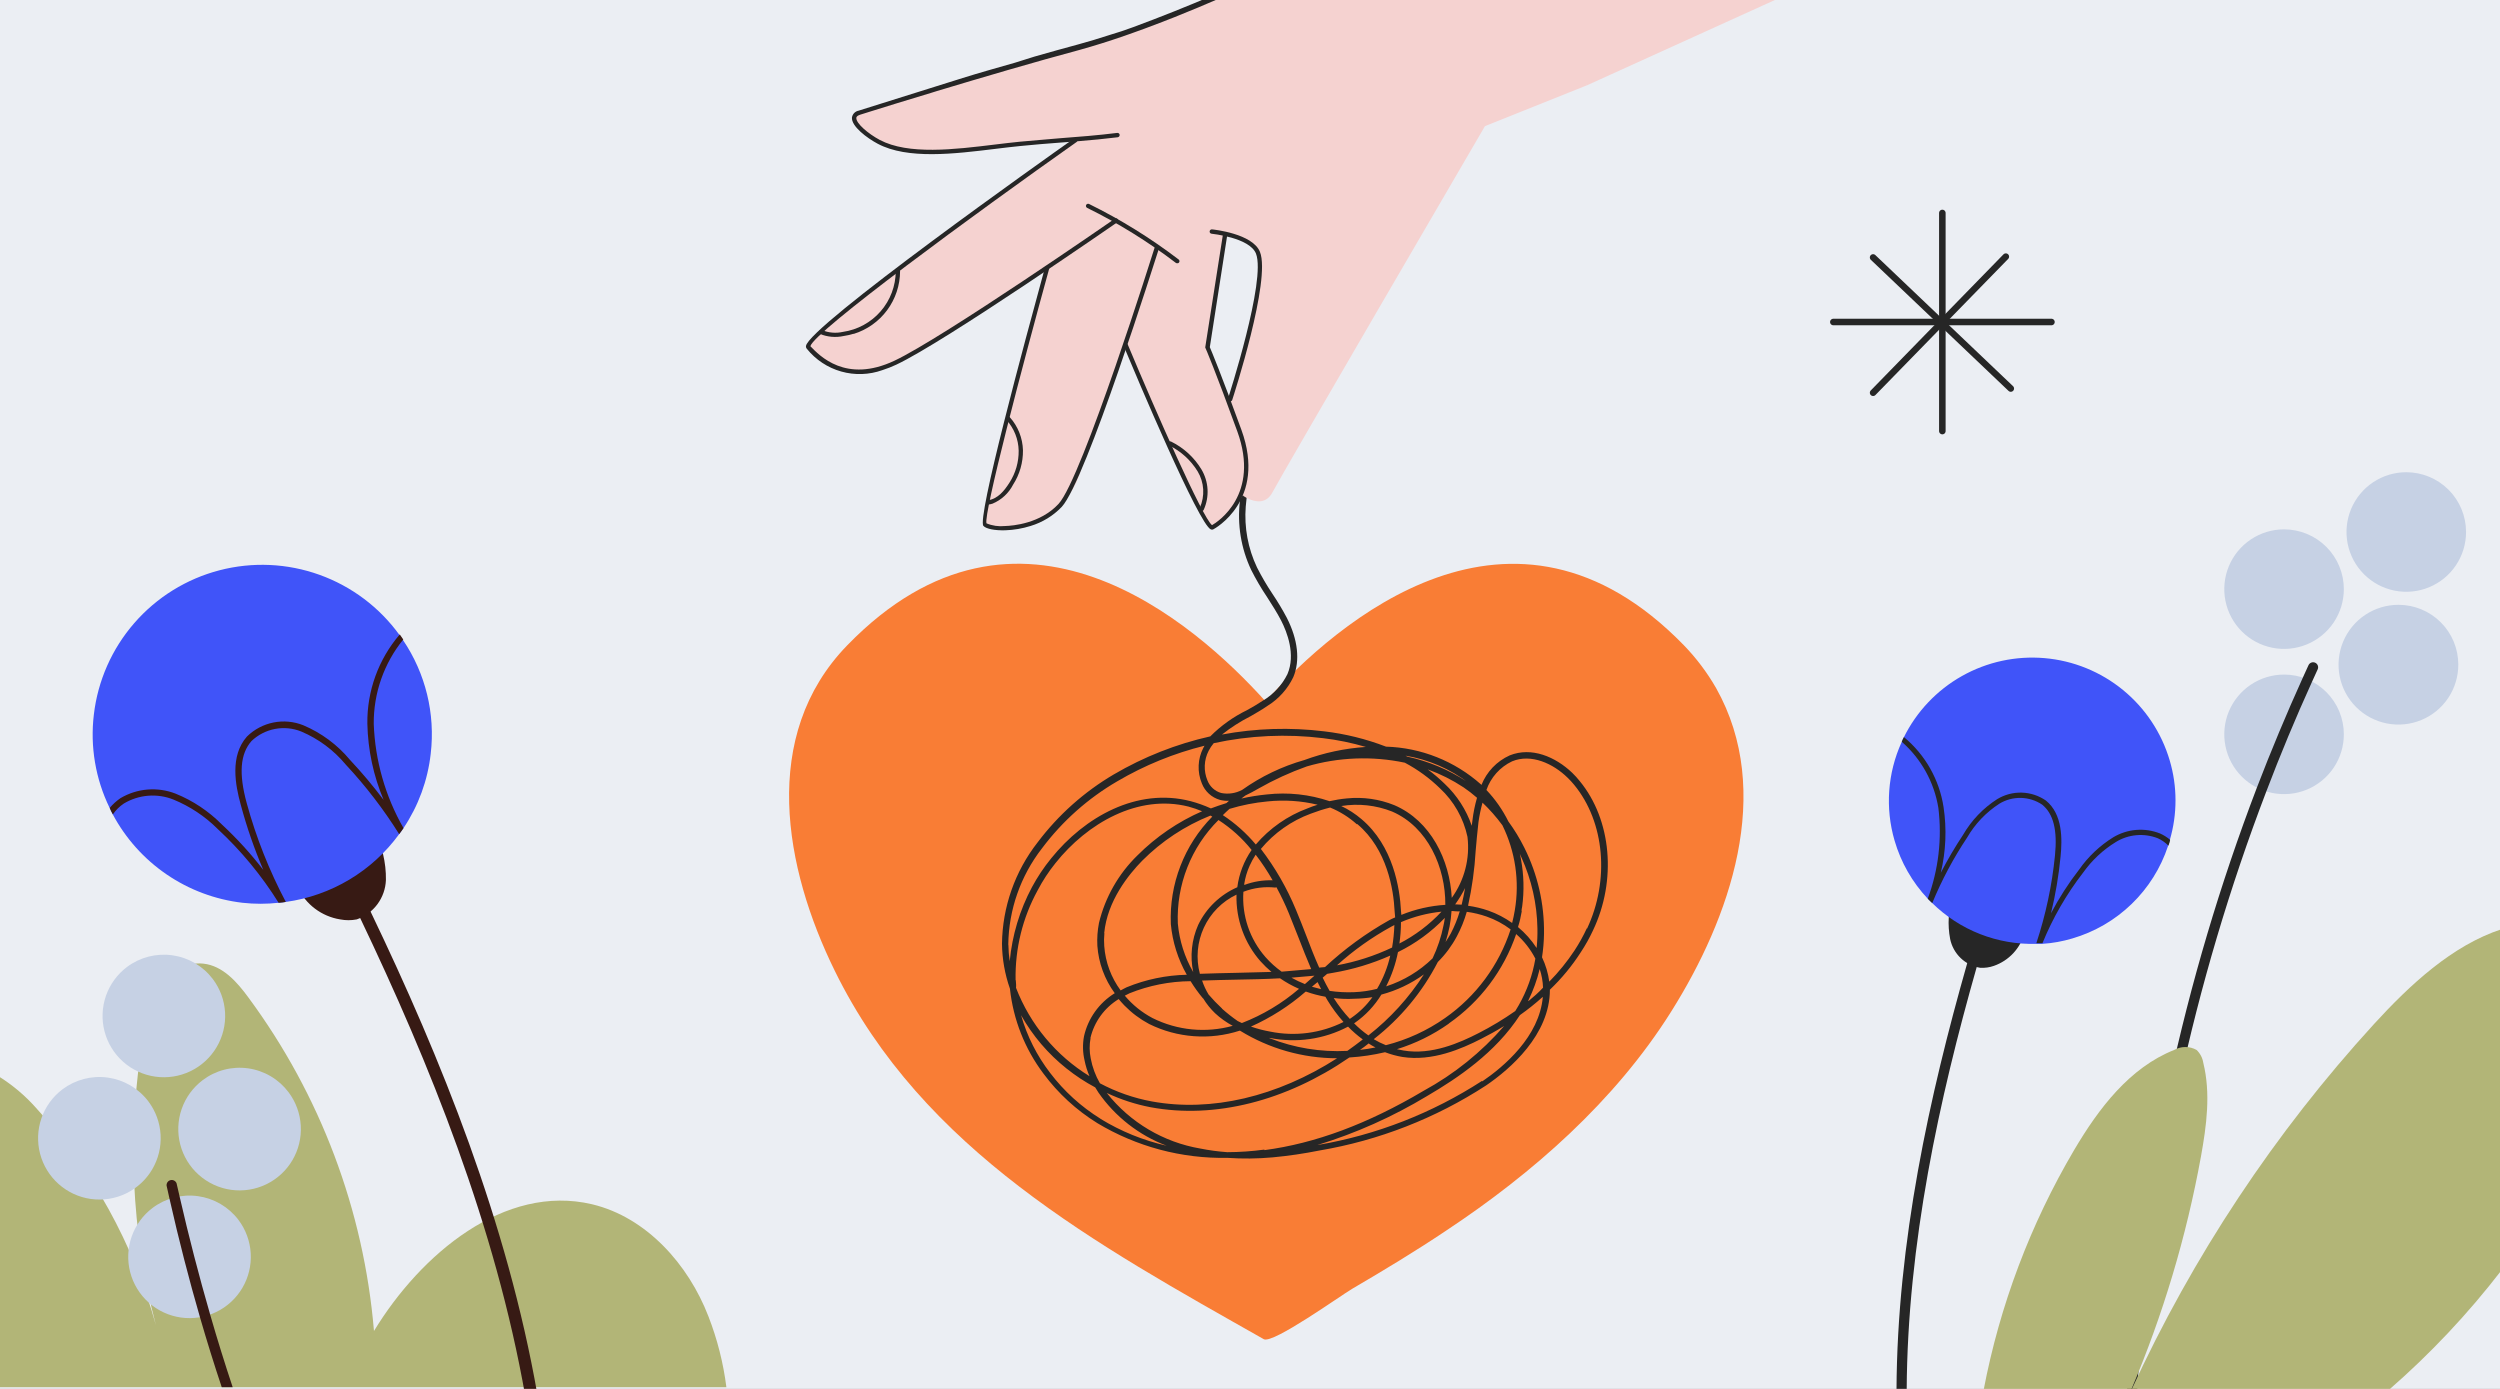 <svg width="270" height="150" viewBox="0 0 270 150" fill="none" xmlns="http://www.w3.org/2000/svg">
    <rect x="0" y="0" width="270" height="150" fill="#808080" stroke="none"/>
    <g clip-path="url(#clip0_116_1837)">
        <rect width="270" height="150" fill="#EBEEF3"/>
        <path d="M181.85 69.68C163.335 50.642 144.359 67.209 136.683 75.754C128.997 67.209 110.031 50.621 91.516 69.68C82.018 79.451 84.709 93.766 90.155 104.846C99.653 124.23 118.43 134.409 136.505 144.641C137.552 145.112 144.747 139.949 146.045 139.185C149.48 137.174 152.884 135.121 156.193 132.901C165.534 126.712 174.404 118.931 180.478 109.265C186.835 99.17 191.652 85.525 185.337 74.309C184.371 72.628 183.2 71.073 181.85 69.68Z" fill="#F97D35"/>
        <path d="M170.617 84.365C170.364 84.047 170.091 83.745 169.798 83.462C167.991 81.738 165.409 80.627 163.046 81.582C161.655 82.21 160.563 83.353 159.999 84.771L159.935 84.708C157.103 82.191 153.476 80.75 149.689 80.637C147.542 79.81 145.3 79.255 143.015 78.985C139.338 78.536 135.614 78.652 131.973 79.33C132.932 78.57 133.965 77.909 135.057 77.356C135.669 77.001 136.301 76.644 136.907 76.221C138.109 75.475 139.071 74.4 139.679 73.124C140.431 71.343 140.176 69.075 138.977 66.723C138.506 65.835 137.988 64.973 137.427 64.138C136.813 63.221 136.255 62.267 135.756 61.281C134.783 59.232 134.364 56.963 134.541 54.701C134.563 54.387 134.604 54.072 134.641 53.717C134.657 53.624 134.636 53.529 134.581 53.451C134.527 53.374 134.445 53.321 134.352 53.304L134.275 53.311C134.192 53.318 134.114 53.352 134.054 53.409C133.993 53.465 133.954 53.54 133.941 53.622C133.921 53.72 133.907 53.819 133.898 53.918C133.899 53.973 133.903 54.028 133.913 54.083C133.608 56.637 134.029 59.225 135.127 61.55C135.64 62.569 136.217 63.554 136.854 64.5C137.373 65.313 137.914 66.153 138.359 67.011C139.005 68.27 139.945 70.684 139.047 72.799C138.456 74.001 137.527 75.003 136.373 75.682C135.839 76.04 135.264 76.373 134.678 76.697C133.207 77.411 131.866 78.368 130.713 79.527C127.047 80.351 123.531 81.738 120.29 83.638C117.093 85.517 114.299 88.009 112.067 90.971C109.617 94.103 108.263 97.953 108.214 101.929C108.235 103.581 108.525 105.218 109.073 106.777C109.429 110.108 110.681 113.28 112.697 115.955C114.28 118.088 116.253 119.901 118.512 121.298C122.75 123.843 127.619 125.143 132.561 125.049C134.183 125.161 135.811 125.143 137.43 124.997C139.132 124.839 140.825 124.591 142.502 124.254C148.914 123.168 155.036 120.779 160.489 117.234C163.084 115.469 167.392 111.761 167.388 106.888C168.659 105.675 169.781 104.315 170.73 102.836C171.227 102.084 171.667 101.297 172.046 100.48C174.618 95.081 174.05 88.541 170.617 84.365ZM160.096 86.673C160.889 87.425 161.612 88.246 162.259 89.127C163.658 91.967 164.128 95.176 163.601 98.299C163.524 98.763 163.428 99.22 163.311 99.679C162.523 99.119 161.661 98.672 160.75 98.351C160.036 98.102 159.299 97.924 158.55 97.821C158.98 95.873 159.254 93.894 159.371 91.902C159.461 90.919 159.55 89.81 159.675 88.786C159.776 88.072 159.923 87.366 160.115 86.671L160.096 86.673ZM164.332 98.411C164.318 98.246 164.37 98.066 164.395 97.908C164.623 96.21 164.578 94.487 164.264 92.802C164.247 92.609 164.18 92.4 164.134 92.2L164.315 92.603C165.408 95.007 165.995 97.61 166.041 100.25C166.057 100.962 166.028 101.675 165.954 102.383C165.401 101.532 164.724 100.77 163.944 100.121C164.121 99.569 164.256 98.992 164.351 98.409L164.332 98.411ZM117.763 112.114C117.967 111.244 118.343 110.424 118.867 109.701C119.392 108.977 120.055 108.366 120.818 107.901C121.014 108.137 121.229 108.372 121.433 108.588C122.215 109.389 123.115 110.063 124.102 110.589C127.153 112.1 130.673 112.357 133.911 111.306C137.065 113.253 140.698 114.288 144.405 114.293C137.942 118.441 130.828 120.131 124.4 118.955C122.441 118.593 120.549 117.932 118.791 116.995C118.31 116.161 117.974 115.251 117.797 114.304C117.65 113.581 117.645 112.837 117.782 112.112L117.763 112.114ZM119.254 100.776C119.593 97.276 121.91 94.434 123.351 92.963C125.452 90.852 127.961 89.192 130.725 88.083L130.929 88.192C129.427 89.717 128.254 91.534 127.484 93.531C126.713 95.527 126.361 97.661 126.45 99.8C126.628 101.726 127.216 103.593 128.173 105.274C125.941 105.321 123.737 105.78 121.672 106.628L121.392 106.769L121.029 106.966C119.997 105.567 119.383 103.903 119.258 102.169C119.224 101.708 119.229 101.244 119.274 100.784L119.254 100.776ZM157.656 98.415C157.412 99.239 157.09 100.037 156.693 100.799C156.516 101.117 156.32 101.436 156.121 101.736C156.293 101.188 156.437 100.633 156.552 100.071C156.66 99.514 156.732 98.951 156.766 98.385C157.08 98.407 157.386 98.448 157.676 98.423L157.656 98.415ZM157.152 97.669C157.152 97.669 157.152 97.669 157.197 97.617C157.583 97.075 157.928 96.504 158.228 95.909C158.125 96.523 158.001 97.118 157.857 97.706L157.152 97.669ZM136.137 103.822C136.504 104.231 136.898 104.613 137.318 104.967C136.035 105.01 134.741 105.035 133.477 105.067C132.212 105.099 130.879 105.117 129.587 105.171C129.145 103.508 129.298 101.743 130.02 100.181C130.743 98.619 131.989 97.36 133.542 96.62C133.464 99.275 134.399 101.86 136.159 103.849L136.137 103.822ZM137.753 95.836C137.789 95.843 137.826 95.839 137.859 95.826C138.359 96.758 138.811 97.693 139.195 98.635C139.579 99.576 139.928 100.452 140.28 101.367C140.707 102.46 141.134 103.564 141.609 104.663C140.545 104.755 139.491 104.847 138.417 104.94C137.777 104.484 137.192 103.956 136.672 103.366C135.83 102.405 135.185 101.288 134.776 100.077C134.366 98.867 134.2 97.587 134.286 96.312C135.395 95.882 136.593 95.728 137.775 95.863L137.753 95.836ZM134.372 95.505C134.474 94.815 134.671 94.142 134.958 93.505C135.142 93.088 135.362 92.688 135.614 92.308C136.287 93.186 136.898 94.11 137.443 95.073C136.405 95.038 135.37 95.207 134.397 95.572L134.372 95.505ZM140.931 106.281C140.431 106.084 139.945 105.853 139.477 105.589C140.309 105.516 141.131 105.445 141.963 105.373L140.931 106.281ZM142.296 106.065C142.416 106.318 142.555 106.579 142.685 106.831C142.356 106.752 142.027 106.664 141.687 106.566L142.296 106.065ZM129.945 107.83C130.301 108.414 130.731 108.95 131.223 109.424C131.799 109.96 132.442 110.418 133.135 110.789C130.245 111.59 127.16 111.292 124.476 109.952C123.329 109.348 122.311 108.526 121.478 107.532L121.992 107.273C124.088 106.429 126.324 105.987 128.584 105.969C128.986 106.621 129.434 107.244 129.925 107.831L129.945 107.83ZM131.989 108.929C131.47 108.448 130.98 107.938 130.521 107.4C130.235 106.927 130.001 106.424 129.826 105.9C131.059 105.852 132.305 105.831 133.531 105.803C135.088 105.775 136.674 105.744 138.245 105.657C138.891 106.1 139.576 106.481 140.293 106.795C138.461 108.367 136.375 109.617 134.123 110.488L133.675 110.274C133.079 109.862 132.51 109.414 131.97 108.931L131.989 108.929ZM141.061 107.098C141.739 107.339 142.436 107.523 143.145 107.648C143.215 107.779 143.284 107.899 143.364 108.029C143.87 108.861 144.45 109.646 145.098 110.374C142.647 111.595 139.858 111.961 137.176 111.412C136.471 111.287 135.778 111.106 135.102 110.871C137.244 109.914 139.233 108.644 141.003 107.103L141.061 107.098ZM150.148 103.21C149.862 104.471 149.382 105.68 148.724 106.793C147.912 107.001 147.079 107.122 146.241 107.155C145.357 107.193 144.472 107.146 143.597 107.014C143.333 106.55 143.088 106.084 142.85 105.588L143.33 105.176L143.973 105.062C146.094 104.704 148.162 104.082 150.129 103.211L150.148 103.21ZM144.391 104.255C146.182 102.636 148.157 101.231 150.275 100.07L150.592 99.906C150.565 100.72 150.482 101.532 150.345 102.335C148.444 103.237 146.432 103.883 144.362 104.258L144.391 104.255ZM144.074 107.792C144.807 107.885 145.546 107.909 146.283 107.863C146.931 107.853 147.578 107.797 148.218 107.695C147.603 108.556 146.843 109.305 145.973 109.908L145.78 110.041C145.134 109.347 144.553 108.595 144.045 107.794L144.074 107.792ZM146.342 110.451C147.49 109.647 148.459 108.614 149.188 107.416C150.84 106.976 152.398 106.236 153.784 105.233C152.169 107.752 150.142 109.981 147.787 111.826C147.233 111.438 146.715 111 146.241 110.518L146.342 110.451ZM149.705 106.523C150.299 105.355 150.729 104.111 150.982 102.825C152.873 101.901 154.586 100.65 156.041 99.131C156.009 99.407 155.961 99.681 155.898 99.952C155.654 101.181 155.256 102.375 154.716 103.505C153.305 104.879 151.597 105.911 149.724 106.521L149.705 106.523ZM151.13 101.945C151.244 101.165 151.303 100.379 151.305 99.591C152.697 98.992 154.173 98.611 155.681 98.46C154.366 99.87 152.815 101.04 151.098 101.919L151.13 101.945ZM156.124 97.72C154.482 97.82 152.868 98.187 151.345 98.807C151.333 98.672 151.322 98.546 151.309 98.401C151.183 95.936 150.474 91.359 147.035 88.46C146.374 87.896 145.641 87.422 144.856 87.051C146.706 86.751 148.603 86.956 150.346 87.646C154.204 89.309 156.124 93.685 156.095 97.722L156.124 97.72ZM146.595 89.005C149.823 91.727 150.504 96.083 150.618 98.403C150.637 98.625 150.656 98.848 150.676 99.08C150.452 99.169 150.233 99.273 150.021 99.39C147.522 100.795 145.199 102.492 143.101 104.445L142.472 104.5C141.953 103.346 141.511 102.186 141.07 101.035C140.706 100.092 140.355 99.197 139.974 98.284C139.001 95.927 137.724 93.709 136.174 91.684C137.607 89.96 139.47 88.645 141.574 87.872C142.253 87.611 142.946 87.391 143.652 87.214C144.707 87.643 145.679 88.251 146.527 89.011L146.595 89.005ZM141.232 87.297C139.06 88.099 137.13 89.445 135.626 91.206C134.601 89.98 133.401 88.912 132.066 88.035C132.299 87.8 132.542 87.575 132.787 87.358C134.123 86.953 135.498 86.683 136.889 86.554C138.703 86.364 140.536 86.485 142.31 86.912C141.929 87.023 141.58 87.15 141.232 87.297ZM135.18 91.79C134.347 92.991 133.816 94.374 133.629 95.823C131.777 96.629 130.276 98.074 129.402 99.894C128.694 101.495 128.507 103.277 128.869 104.989C127.942 103.378 127.374 101.586 127.205 99.734C127.123 97.67 127.471 95.611 128.227 93.688C128.982 91.765 130.129 90.02 131.595 88.563C132.954 89.439 134.161 90.529 135.17 91.791L135.18 91.79ZM137.108 112.091C139.991 112.677 142.987 112.248 145.59 110.877C146.079 111.383 146.611 111.845 147.181 112.259C146.624 112.687 146.076 113.105 145.515 113.495C142.644 113.645 139.775 113.176 137.101 112.121L137.108 112.091ZM147.793 112.683C148.037 112.846 148.291 112.994 148.553 113.124C148 113.241 147.442 113.328 146.88 113.386C147.174 113.185 147.495 112.953 147.786 112.713L147.793 112.683ZM148.386 112.213C151.263 109.974 153.618 107.136 155.286 103.894C156.104 103.082 156.795 102.151 157.336 101.133C157.788 100.288 158.149 99.398 158.412 98.476C159.144 98.575 159.864 98.747 160.562 98.991C161.49 99.317 162.362 99.784 163.148 100.375C161.892 104.252 159.405 107.613 156.065 109.947C154.13 111.306 151.964 112.3 149.672 112.881C149.225 112.702 148.793 112.489 148.379 112.243L148.386 112.213ZM156.476 110.535C159.865 108.172 162.412 104.789 163.747 100.879C164.599 101.626 165.302 102.527 165.82 103.535C165.521 105.304 164.913 107.006 164.025 108.564L163.65 109.191C162.383 110.08 161.055 110.879 159.677 111.583C157.661 112.616 154.611 113.972 151.584 113.456L150.869 113.313C152.869 112.695 154.759 111.764 156.468 110.556L156.476 110.535ZM159.523 86.138C159.286 86.956 159.117 87.792 159.019 88.638L158.949 89.18C158.356 87.454 157.351 85.899 156.022 84.649C155.448 84.088 154.836 83.568 154.191 83.092C155.55 83.583 156.846 84.233 158.053 85.028C158.563 85.374 159.051 85.752 159.515 86.158L159.523 86.138ZM158.625 84.549L158.45 84.438C156.481 83.139 154.289 82.216 151.985 81.715L151.801 81.614C154.28 82.027 156.621 83.042 158.617 84.569L158.625 84.549ZM151.72 82.371C153.108 83.106 154.383 84.036 155.508 85.132C157.018 86.533 158.058 88.366 158.488 90.38C158.77 92.712 158.163 95.065 156.79 96.97C156.582 92.894 154.526 88.638 150.578 86.954C148.956 86.299 147.198 86.05 145.457 86.229C144.829 86.286 144.206 86.386 143.592 86.527C141.413 85.791 139.099 85.543 136.813 85.8C135.889 85.891 134.97 86.038 134.064 86.244L134.503 85.913C134.982 85.696 135.436 85.432 135.892 85.178C137.565 84.225 139.318 83.421 141.132 82.774C144.574 81.77 148.211 81.632 151.72 82.371ZM131.069 80.266C134.959 79.422 138.963 79.239 142.914 79.725C144.469 79.911 146.006 80.227 147.508 80.671C145.238 80.821 143.001 81.297 140.867 82.085C138.46 82.769 136.188 83.86 134.149 85.31C133.456 85.68 132.657 85.797 131.887 85.643C131.552 85.549 131.243 85.377 130.986 85.142C130.729 84.908 130.53 84.616 130.405 84.29C130.191 83.778 130.092 83.226 130.115 82.672C130.137 82.117 130.281 81.575 130.536 81.082C130.687 80.791 130.869 80.517 131.079 80.265L131.069 80.266ZM108.894 102.016C108.943 98.248 110.221 94.599 112.533 91.622C114.734 88.685 117.503 86.22 120.676 84.375C123.613 82.65 126.783 81.357 130.089 80.536C130.038 80.618 129.996 80.7 129.954 80.782C129.652 81.37 129.481 82.016 129.455 82.677C129.428 83.337 129.545 83.996 129.799 84.606C129.964 85.033 130.226 85.416 130.564 85.725C130.902 86.034 131.307 86.26 131.747 86.386C132.068 86.47 132.4 86.503 132.731 86.486L132.45 86.735C131.88 86.911 131.322 87.106 130.775 87.309C130.067 86.986 129.334 86.723 128.582 86.525C122.808 85.028 117.14 88.22 113.524 92.706C112.738 93.673 112.045 94.712 111.454 95.809C110.129 98.292 109.312 101.014 109.05 103.816C108.962 103.229 108.914 102.638 108.906 102.045L108.894 102.016ZM109.684 105.846C109.618 102.468 110.437 99.13 112.06 96.166C112.603 95.128 113.245 94.145 113.979 93.232C117.414 88.908 122.919 85.74 128.35 87.11C128.853 87.246 129.346 87.415 129.827 87.615C127.221 88.754 124.852 90.372 122.843 92.384C120.8 94.374 119.361 96.902 118.69 99.674C118.53 100.488 118.471 101.318 118.515 102.146C118.646 103.995 119.297 105.77 120.393 107.265C119.558 107.78 118.835 108.456 118.265 109.253C117.694 110.051 117.289 110.954 117.073 111.911C116.91 112.781 116.932 113.675 117.135 114.537C117.251 115.117 117.428 115.683 117.662 116.226C114.044 113.998 111.257 110.645 109.728 106.681C109.759 106.483 109.731 106.154 109.705 105.864L109.684 105.846ZM118.85 120.821C116.754 119.521 114.914 117.847 113.421 115.883C111.987 114.022 110.92 111.905 110.277 109.645C111.526 111.861 113.192 113.814 115.183 115.398C116.152 116.172 117.19 116.855 118.284 117.439C118.387 117.615 118.5 117.8 118.624 117.985C120.442 120.604 123.012 122.61 125.995 123.738C123.475 123.167 121.065 122.188 118.862 120.839L118.85 120.821ZM136.548 124.157C135.222 124.338 133.885 124.431 132.547 124.436C131.573 124.366 130.605 124.235 129.647 124.045C125.65 123.363 122.048 121.224 119.535 118.042C121.04 118.75 122.627 119.267 124.259 119.581C131.194 120.87 138.89 118.915 145.733 114.207C147.03 114.129 148.318 113.938 149.582 113.639C150.186 113.869 150.812 114.04 151.449 114.15C154.68 114.658 157.864 113.271 159.973 112.191C160.757 111.791 161.585 111.339 162.445 110.807C159.993 113.638 157.053 116.006 153.764 117.798C147.692 121.396 142.064 123.483 136.563 124.214L136.548 124.157ZM160.065 116.735C154.688 120.219 148.658 122.573 142.342 123.654L142.294 123.658C146.44 122.387 150.413 120.611 154.126 118.371C157.446 116.426 161.517 113.694 164.147 109.635C165.012 109.026 165.84 108.365 166.626 107.656C166.259 111.957 162.427 115.194 160.08 116.792L160.065 116.735ZM165.053 108.065C165.588 106.977 166.002 105.833 166.287 104.654C166.503 105.305 166.624 105.984 166.648 106.67C166.14 107.221 165.614 107.676 165.068 108.123L165.053 108.065ZM171.382 100.245C170.996 101.083 170.548 101.89 170.042 102.661C169.246 103.865 168.335 104.989 167.322 106.017C167.199 105.104 166.934 104.216 166.538 103.385C166.669 102.537 166.742 101.68 166.754 100.822C166.794 97.611 166.067 94.436 164.634 91.562C164.14 90.566 163.562 89.615 162.905 88.719C162.289 87.474 161.49 86.328 160.534 85.319C160.767 84.645 161.132 84.023 161.608 83.492C162.084 82.96 162.662 82.529 163.306 82.223C165.376 81.37 167.742 82.461 169.309 84.002C169.556 84.241 169.789 84.494 170.008 84.76C173.321 88.79 173.857 95.069 171.397 100.302L171.382 100.245Z" fill="#262626"/>
        <path d="M157.245 -1.714C153.472 -3.735 149.472 -5.3 145.329 -6.378L145.086 -6.449L144.805 -6.514L124.411 2.617L122.4 3.181L121.17 3.527L119.885 3.89L119.849 3.902C117.619 4.535 114.765 5.357 111.747 6.231L111.314 6.366L110.358 6.667L109.633 6.894L103.943 8.486C103.76 8.543 103.578 8.601 103.395 8.658L102.323 8.995L101.135 9.367L100.258 9.643L99.155 9.989C96.536 10.811 94.398 11.482 93.247 11.91C93.016 11.983 92.827 12.042 92.688 12.133L92.554 12.175L92.445 12.209L92.359 12.236C92.317 12.249 92.286 12.259 92.293 12.303C92.18 13.008 93.849 16.171 99.546 16.223C104.446 16.271 113.458 15.263 115.918 14.979L116.256 14.946L116.537 14.905L116.331 15.057C116.245 15.084 116.155 15.179 116.048 15.266C113.795 16.89 104.595 23.545 97.18 29.171L96.726 29.515C93.486 31.984 90.64 34.215 88.948 35.69L88.554 36.034C88.096 36.402 87.69 36.831 87.348 37.31C87.328 37.339 87.311 37.372 87.298 37.406C87.298 37.406 87.313 37.454 87.319 37.473C87.743 38.29 90.716 41.472 96.634 39.093C97.761 38.638 98.841 38.075 99.86 37.411C107.272 32.628 112.19 29.325 112.953 28.811L113.062 28.777L112.924 29.315C112.408 31.297 110.525 38.493 108.91 45.009C108.869 45.156 108.83 45.309 108.799 45.465C107.964 48.819 107.224 51.982 106.776 54.05L106.681 54.515C106.592 54.978 106.518 55.382 106.46 55.708C106.369 56.292 106.342 56.635 106.404 56.663C107.08 56.862 107.785 56.944 108.488 56.905L108.87 56.886C110.638 56.855 112.35 56.26 113.757 55.188C115.163 54.115 116.19 52.622 116.689 50.925C118.821 44.735 120.989 39.043 121.502 37.671L121.628 37.35C121.628 37.35 121.657 37.441 121.741 37.602C122.208 38.727 124.216 43.356 126.206 47.818L126.396 48.233C127.555 50.793 128.719 53.265 129.59 54.932C129.626 55.048 129.697 55.146 129.756 55.248C130.37 56.394 130.802 57.048 130.981 57.019C131.944 56.89 134.223 53.491 134.223 53.491L134.283 53.533L134.294 53.569C134.457 53.674 134.625 53.769 134.798 53.853C135.529 54.199 136.746 54.493 137.436 53.152C138.481 51.151 160.374 13.625 160.374 13.625L171.444 9.191C167.332 4.793 162.553 1.129 157.245 -1.714ZM132.859 43.113L132.715 42.783L130.422 37.48L132.314 25.43L132.301 25.388L132.532 25.422C133.332 25.559 135.92 26.172 136.216 28.629C136.585 31.511 132.992 42.683 132.859 43.113Z" fill="#F5D2D0"/>
        <path d="M145.328 -6.377L140.004 -3.983C139.918 -3.957 133.842 -0.932 126.852 1.851C125.781 2.274 124.677 2.701 123.579 3.106L122.419 3.524L121.444 3.87C119.79 4.443 118.17 4.951 116.631 5.38C111.793 6.678 105.949 8.399 101.199 9.83L100.559 10.03C97.697 10.889 95.301 11.634 93.845 12.091L92.883 12.393C92.499 12.514 92.49 12.677 92.485 12.725C92.428 13.312 93.767 14.444 95.005 15.106C98.098 16.752 103.074 16.147 107.476 15.608C108.411 15.495 109.319 15.384 110.183 15.301C111.597 15.158 113.042 15.072 114.418 14.935C116.47 14.779 118.593 14.615 120.659 14.354C120.72 14.347 120.782 14.363 120.831 14.4C120.88 14.437 120.913 14.492 120.922 14.553C120.929 14.608 120.916 14.665 120.886 14.712C120.855 14.76 120.81 14.795 120.756 14.812L120.72 14.824C119.283 15 117.814 15.14 116.379 15.256L116.118 15.278L115.497 15.325L114.458 15.404C113.073 15.511 111.635 15.621 110.235 15.766C109.372 15.85 108.463 15.961 107.528 16.074C103.07 16.623 98.011 17.241 94.788 15.522C93.624 14.904 91.926 13.63 92.011 12.687C92.041 12.503 92.127 12.333 92.259 12.2C92.39 12.068 92.559 11.98 92.743 11.948C93.76 11.629 96.136 10.883 99.175 9.929L100.278 9.583L101.155 9.308L102.343 8.935L103.415 8.599C103.598 8.541 103.781 8.484 103.963 8.427C105.791 7.853 107.704 7.319 109.614 6.773L110.339 6.546L111.295 6.246L111.728 6.11C113.362 5.644 114.955 5.197 116.454 4.794C117.539 4.5 118.676 4.156 119.83 3.781L119.866 3.769L121.121 3.376L122.375 2.935C128.297 0.744 134.103 -1.748 139.771 -4.533L144.55 -6.702L144.768 -6.65L145.049 -6.584L145.328 -6.377Z" fill="#262626"/>
        <path d="M95.297 39.974C93.867 40.485 92.312 40.537 90.851 40.124C89.389 39.711 88.092 38.853 87.14 37.67C87.104 37.63 87.076 37.583 87.06 37.531C87.044 37.48 87.039 37.425 87.046 37.372C87.276 35.292 113.061 17.027 115.997 14.955C116.022 14.936 116.051 14.923 116.082 14.916C116.112 14.909 116.144 14.908 116.175 14.913C116.206 14.918 116.235 14.93 116.262 14.947C116.288 14.963 116.311 14.985 116.329 15.011C116.364 15.062 116.378 15.125 116.367 15.186C116.356 15.247 116.322 15.301 116.271 15.337C105.314 23.066 87.905 35.824 87.52 37.39C88.512 38.417 91.352 41.434 96.603 38.955C101.855 36.477 120.21 23.75 120.398 23.624C120.423 23.606 120.451 23.593 120.481 23.586C120.512 23.579 120.543 23.578 120.573 23.584C120.604 23.589 120.633 23.601 120.659 23.618C120.685 23.635 120.707 23.657 120.724 23.682C120.759 23.733 120.772 23.796 120.762 23.857C120.751 23.918 120.716 23.973 120.666 24.009C120.478 24.134 102.092 36.892 96.804 39.381C96.315 39.612 95.812 39.81 95.297 39.974Z" fill="#262626"/>
        <path d="M92.183 36.046C91.832 36.156 91.473 36.237 91.109 36.29C90.255 36.476 89.365 36.398 88.556 36.067C88.507 36.036 88.472 35.987 88.456 35.931C88.441 35.875 88.447 35.815 88.473 35.763C88.499 35.711 88.543 35.671 88.597 35.649C88.651 35.628 88.711 35.627 88.766 35.647C89.486 35.947 90.281 36.015 91.042 35.842C92.619 35.614 94.062 34.827 95.108 33.624C96.154 32.421 96.733 30.883 96.741 29.289C96.74 29.258 96.746 29.228 96.757 29.199C96.769 29.17 96.786 29.144 96.808 29.122C96.83 29.101 96.856 29.083 96.885 29.072C96.913 29.06 96.944 29.055 96.975 29.055C97.037 29.056 97.096 29.081 97.14 29.124C97.184 29.168 97.209 29.227 97.209 29.29C97.203 30.806 96.713 32.282 95.81 33.5C94.907 34.719 93.638 35.617 92.189 36.065L92.183 36.046Z" fill="#262626"/>
        <path d="M127.205 28.426C127.169 28.437 127.132 28.44 127.095 28.434C127.058 28.428 127.023 28.414 126.993 28.392C123.998 26.103 120.787 24.113 117.406 22.448C117.351 22.419 117.309 22.369 117.291 22.31C117.272 22.251 117.278 22.186 117.306 22.131C117.335 22.076 117.385 22.035 117.444 22.016C117.503 21.998 117.568 22.003 117.623 22.032C121.03 23.709 124.266 25.715 127.285 28.019C127.321 28.044 127.349 28.079 127.365 28.12C127.382 28.16 127.387 28.204 127.38 28.248C127.372 28.291 127.352 28.331 127.323 28.363C127.293 28.395 127.255 28.419 127.213 28.43L127.205 28.426Z" fill="#262626"/>
        <path d="M111.293 56.807C110.412 57.083 109.498 57.239 108.575 57.272C107.454 57.303 106.522 57.127 106.213 56.803C105.472 56.085 110.627 37.055 112.851 28.916C112.869 28.857 112.909 28.807 112.963 28.777C113.017 28.746 113.08 28.737 113.14 28.752C113.2 28.769 113.251 28.808 113.282 28.863C113.313 28.917 113.321 28.981 113.305 29.041C110.406 39.527 106.22 55.502 106.539 56.52C107.168 56.783 107.853 56.883 108.531 56.811C109.394 56.788 112.354 56.541 114.32 54.425C116.884 51.66 124.637 26.943 124.714 26.698C124.733 26.638 124.775 26.588 124.831 26.558C124.886 26.528 124.951 26.521 125.012 26.538C125.071 26.559 125.119 26.602 125.148 26.657C125.176 26.713 125.183 26.777 125.166 26.837C124.819 27.863 117.302 51.903 114.667 54.744C113.739 55.712 112.577 56.422 111.293 56.807Z" fill="#262626"/>
        <path d="M107.198 54.393C107.053 54.439 106.904 54.472 106.754 54.492C106.723 54.497 106.692 54.496 106.663 54.488C106.633 54.481 106.605 54.467 106.58 54.449C106.556 54.43 106.535 54.407 106.52 54.38C106.504 54.354 106.494 54.324 106.491 54.294C106.485 54.263 106.486 54.232 106.493 54.202C106.5 54.172 106.513 54.143 106.532 54.119C106.551 54.094 106.574 54.073 106.601 54.058C106.628 54.043 106.658 54.034 106.689 54.031C107.774 53.884 108.481 52.98 109.027 52.119C109.689 51.09 110.033 49.888 110.016 48.664C109.989 47.446 109.528 46.279 108.715 45.372C108.673 45.326 108.651 45.266 108.653 45.204C108.655 45.142 108.681 45.084 108.725 45.041C108.772 44.999 108.833 44.977 108.895 44.98C108.957 44.983 109.016 45.01 109.058 45.057C109.939 46.041 110.443 47.305 110.48 48.625C110.497 49.944 110.126 51.238 109.412 52.346C108.938 53.268 108.153 53.992 107.198 54.393Z" fill="#262626"/>
        <path d="M131 57.187C130.926 57.21 130.847 57.206 130.776 57.177C129.494 56.696 122.708 40.598 121.363 37.38C121.34 37.323 121.34 37.258 121.363 37.201C121.386 37.144 121.431 37.098 121.488 37.073C121.517 37.06 121.548 37.054 121.579 37.054C121.61 37.053 121.641 37.059 121.67 37.072C121.699 37.084 121.725 37.102 121.747 37.125C121.769 37.148 121.786 37.174 121.796 37.204C124.809 44.415 129.889 55.95 130.899 56.717C131.517 56.362 136.112 53.414 133.628 46.586C131.205 39.912 130.211 37.621 130.205 37.623C130.181 37.587 130.167 37.544 130.167 37.501L132.064 25.402C132.069 25.372 132.08 25.343 132.096 25.317C132.112 25.291 132.133 25.268 132.158 25.25C132.183 25.233 132.211 25.22 132.241 25.213C132.271 25.206 132.302 25.206 132.332 25.211C132.393 25.221 132.448 25.254 132.485 25.304C132.522 25.354 132.538 25.416 132.529 25.477L130.66 37.493C130.836 37.906 131.86 40.335 134.071 46.42C136.854 54.071 131.099 57.142 131.04 57.167L131 57.187Z" fill="#262626"/>
        <path d="M129.856 55.184C129.826 55.193 129.795 55.196 129.764 55.193C129.734 55.19 129.704 55.181 129.676 55.166C129.622 55.137 129.58 55.088 129.562 55.028C129.543 54.969 129.549 54.905 129.577 54.85C129.859 54.222 129.985 53.536 129.945 52.85C129.904 52.164 129.698 51.497 129.344 50.908C128.605 49.7 127.536 48.728 126.263 48.108C126.208 48.078 126.167 48.029 126.148 47.969C126.13 47.91 126.135 47.846 126.164 47.791C126.193 47.736 126.242 47.695 126.302 47.676C126.361 47.657 126.425 47.663 126.48 47.691C127.832 48.356 128.965 49.394 129.747 50.681C130.142 51.338 130.37 52.081 130.414 52.846C130.457 53.611 130.313 54.376 129.995 55.073C129.981 55.1 129.961 55.124 129.937 55.143C129.913 55.162 129.885 55.176 129.856 55.184Z" fill="#262626"/>
        <path d="M132.918 43.348C132.871 43.364 132.819 43.364 132.771 43.348C132.742 43.338 132.715 43.323 132.691 43.303C132.668 43.283 132.649 43.258 132.636 43.231C132.622 43.203 132.614 43.173 132.612 43.143C132.61 43.112 132.615 43.081 132.625 43.052C132.665 42.926 136.776 30.226 135.643 27.383C134.956 25.665 130.891 25.248 130.848 25.241C130.818 25.239 130.788 25.23 130.761 25.215C130.734 25.201 130.71 25.181 130.691 25.157C130.671 25.133 130.657 25.106 130.648 25.076C130.64 25.047 130.637 25.016 130.641 24.985C130.647 24.923 130.677 24.866 130.724 24.826C130.772 24.786 130.833 24.767 130.895 24.772C131.075 24.789 135.287 25.227 136.076 27.207C137.279 30.229 133.247 42.69 133.072 43.22C133.057 43.251 133.036 43.278 133.009 43.3C132.983 43.323 132.952 43.339 132.918 43.348Z" fill="#262626"/>
        <path d="M226.465 -15.786L171.443 9.19L142.571 -5.27L221.873 -33L226.465 -15.786Z" fill="#F5D2D0"/>
        <path d="M209.773 23V46.556" stroke="#262626" stroke-width="0.706" stroke-linecap="round" stroke-linejoin="round"/>
        <path d="M216.629 27.716L202.295 42.416" stroke="#262626" stroke-width="0.706" stroke-linecap="round" stroke-linejoin="round"/>
        <path d="M221.556 34.777H198" stroke="#262626" stroke-width="0.706" stroke-linecap="round" stroke-linejoin="round"/>
        <path d="M217.165 41.961L202.295 27.805" stroke="#262626" stroke-width="0.706" stroke-linecap="round" stroke-linejoin="round"/>
        <path d="M253.135 63.638C253.133 64.914 252.752 66.161 252.042 67.222C251.331 68.282 250.322 69.108 249.142 69.594C247.962 70.082 246.664 70.208 245.413 69.957C244.161 69.707 243.012 69.091 242.11 68.188C241.208 67.285 240.594 66.134 240.346 64.882C240.098 63.63 240.226 62.333 240.715 61.153C241.204 59.974 242.032 58.967 243.093 58.258C244.155 57.549 245.402 57.17 246.679 57.17C247.528 57.17 248.368 57.338 249.152 57.663C249.936 57.988 250.648 58.465 251.248 59.065C251.848 59.666 252.323 60.379 252.647 61.164C252.971 61.948 253.137 62.789 253.135 63.638Z" fill="#C6D1E4"/>
        <path d="M266.334 57.456C266.334 58.733 265.956 59.981 265.246 61.043C264.537 62.105 263.529 62.932 262.349 63.421C261.169 63.91 259.871 64.037 258.619 63.788C257.366 63.539 256.216 62.924 255.313 62.022C254.41 61.118 253.795 59.968 253.546 58.716C253.297 57.463 253.425 56.165 253.913 54.986C254.402 53.806 255.229 52.797 256.291 52.088C257.353 51.379 258.601 51 259.878 51C261.59 51 263.233 51.68 264.443 52.891C265.654 54.102 266.334 55.744 266.334 57.456Z" fill="#C6D1E4"/>
        <path d="M265.497 71.776C265.499 73.057 265.121 74.308 264.412 75.374C263.702 76.439 262.692 77.269 261.51 77.76C260.328 78.251 259.026 78.38 257.771 78.131C256.515 77.882 255.362 77.266 254.457 76.361C253.552 75.455 252.935 74.302 252.686 73.046C252.437 71.791 252.566 70.49 253.057 69.308C253.548 68.125 254.378 67.115 255.444 66.406C256.509 65.696 257.761 65.318 259.041 65.32C260.753 65.32 262.395 66.001 263.606 67.211C264.817 68.422 265.497 70.064 265.497 71.776Z" fill="#C6D1E4"/>
        <path d="M253.135 79.31C253.135 80.587 252.756 81.835 252.047 82.897C251.338 83.958 250.329 84.786 249.15 85.275C247.97 85.763 246.672 85.891 245.419 85.642C244.167 85.393 243.017 84.778 242.114 83.875C241.211 82.972 240.596 81.822 240.347 80.569C240.098 79.317 240.225 78.019 240.714 76.839C241.203 75.659 242.03 74.651 243.092 73.942C244.154 73.232 245.402 72.853 246.679 72.853C248.391 72.853 250.033 73.534 251.244 74.745C252.455 75.955 253.135 77.597 253.135 79.31Z" fill="#C6D1E4"/>
        <path d="M250.308 72.293C250.099 72.744 249.89 73.195 249.692 73.646C247.918 77.554 246.268 81.513 244.743 85.524C236.843 106.222 232.147 128.005 230.819 150.119H229.719C231.057 127.858 235.782 105.932 243.731 85.095C245.271 81.084 246.924 77.125 248.691 73.217L249.318 71.842C249.378 71.711 249.488 71.608 249.623 71.558C249.758 71.507 249.908 71.513 250.039 71.572C250.17 71.632 250.272 71.742 250.323 71.877C250.373 72.012 250.368 72.162 250.308 72.293Z" fill="#262626"/>
        <path d="M237.704 124.9C236.13 133.56 233.599 142.018 230.158 150.12H214.232C215.977 140.981 219.285 132.211 224.01 124.196C226.65 119.73 229.983 115.309 234.811 113.395C235.18 113.187 235.597 113.078 236.021 113.078C236.445 113.078 236.861 113.187 237.231 113.395C237.621 113.767 237.876 114.259 237.957 114.792C238.77 118.092 238.309 121.556 237.704 124.9Z" fill="#B2B577"/>
        <path d="M270.172 100.351V137.174C266.55 141.884 262.468 146.22 257.985 150.12H230.191C236.824 135.675 245.658 122.347 256.379 110.612C260.284 106.345 264.826 102.11 270.172 100.351Z" fill="#B2B577"/>
        <path d="M215.656 97.084C215.458 97.722 215.26 98.371 215.073 99.02C214.886 99.668 214.655 100.394 214.457 101.087C214.127 102.187 213.797 103.287 213.478 104.464C209.442 118.652 206.01 134.281 205.922 150.119H204.822C204.899 134.127 208.375 118.366 212.444 104.079C212.774 102.979 213.093 101.813 213.423 100.691C213.654 99.944 213.874 99.207 214.094 98.492C214.259 97.92 214.435 97.392 214.611 96.787C214.631 96.719 214.665 96.656 214.709 96.601C214.754 96.546 214.809 96.5 214.871 96.466C214.934 96.433 215.002 96.412 215.072 96.404C215.143 96.397 215.214 96.404 215.282 96.424C215.417 96.465 215.531 96.556 215.601 96.679C215.671 96.802 215.69 96.947 215.656 97.084Z" fill="#262626"/>
        <path d="M218.648 100.769C218.426 101.582 218.009 102.329 217.435 102.946C216.86 103.562 216.144 104.031 215.349 104.31C214.866 104.483 214.353 104.554 213.842 104.519C213.056 104.388 212.328 104.023 211.753 103.472C211.179 102.92 210.783 102.208 210.619 101.429C210.317 99.86 210.419 98.24 210.916 96.721C213.248 97.777 216.185 99.933 218.648 100.769Z" fill="#262626"/>
        <path d="M204.613 90.782C205.295 93.13 206.524 95.282 208.199 97.062C208.353 97.228 208.518 97.382 208.683 97.535C210.163 98.988 211.922 100.127 213.854 100.883C215.786 101.639 217.85 101.996 219.923 101.935H220.583C221.68 101.864 222.765 101.668 223.817 101.352C226.217 100.649 228.411 99.374 230.21 97.636C232.009 95.899 233.359 93.751 234.145 91.376C234.225 91.173 234.288 90.963 234.332 90.749C235.162 87.939 235.162 84.948 234.332 82.137C233.454 79.147 231.695 76.492 229.283 74.519C226.872 72.546 223.921 71.346 220.817 71.078C217.712 70.809 214.599 71.484 211.885 73.014C209.171 74.543 206.981 76.857 205.603 79.652C205.515 79.815 205.438 79.984 205.372 80.157C203.856 83.494 203.586 87.264 204.613 90.782Z" fill="#4054F9"/>
        <path d="M208.199 97.062C208.353 97.227 208.518 97.381 208.683 97.535C209.702 95.06 210.962 92.691 212.445 90.463C213.301 88.983 214.496 87.728 215.931 86.8C216.63 86.374 217.437 86.157 218.255 86.174C219.074 86.192 219.87 86.443 220.551 86.899C221.772 87.889 222.212 89.649 221.937 92.398C221.615 95.619 220.94 98.795 219.924 101.868H220.584C221.698 99.137 223.178 96.569 224.983 94.235C225.926 92.909 227.127 91.787 228.514 90.936C229.185 90.524 229.942 90.272 230.726 90.202C231.51 90.131 232.3 90.243 233.034 90.529C233.466 90.721 233.858 90.993 234.189 91.332C234.269 91.128 234.332 90.919 234.376 90.705C234.046 90.42 233.675 90.187 233.276 90.012C232.459 89.689 231.579 89.559 230.703 89.631C229.828 89.704 228.981 89.977 228.228 90.43C226.777 91.331 225.523 92.517 224.543 93.916C223.395 95.397 222.379 96.976 221.508 98.635C221.994 96.623 222.34 94.579 222.541 92.519C222.728 90.628 222.783 87.944 220.958 86.459C220.19 85.928 219.285 85.631 218.352 85.603C217.419 85.576 216.498 85.82 215.7 86.305C214.183 87.276 212.92 88.596 212.016 90.155C211.139 91.478 210.335 92.847 209.607 94.257C210.158 91.933 210.259 89.525 209.904 87.163C209.45 84.206 207.928 81.517 205.626 79.607C205.537 79.77 205.46 79.939 205.395 80.113C207.497 81.963 208.893 84.486 209.343 87.251C209.751 90.566 209.359 93.93 208.199 97.062Z" fill="#262626"/>
        <path d="M78.45 149.82H0V116.338C1.417 117.238 2.704 118.328 3.824 119.577C9.953 126.282 14.41 134.34 16.832 143.095C14.166 132.966 13.696 122.384 15.453 112.059C16.09 108.299 18.211 103.682 21.957 104.072C24.051 104.293 25.599 106.049 26.835 107.74C34.602 118.254 39.294 130.72 40.389 143.746C45.436 135.447 54.489 127.824 63.946 130.061C69.825 131.466 74.352 136.565 76.511 142.172C77.469 144.632 78.12 147.201 78.45 149.82Z" fill="#B2B577"/>
        <path d="M34.888 90.944L35.955 93.077C36.332 93.832 36.709 94.599 37.074 95.367C37.685 96.602 38.296 97.851 38.882 99.113C46.4 114.852 53.502 132.4 56.741 150.844L58.042 150.636C54.777 131.996 47.636 114.319 40.026 98.462C39.415 97.162 38.83 95.952 38.218 94.703C37.802 93.884 37.399 93.064 36.996 92.245L36.059 90.359C35.981 90.209 35.848 90.095 35.688 90.042C35.528 89.988 35.353 89.999 35.201 90.072C35.123 90.109 35.052 90.16 34.994 90.224C34.936 90.287 34.891 90.362 34.862 90.443C34.833 90.524 34.821 90.61 34.825 90.696C34.83 90.782 34.851 90.866 34.888 90.944Z" fill="#371A14"/>
        <path d="M32.145 95.822C32.569 96.732 33.209 97.524 34.009 98.129C34.809 98.734 35.746 99.135 36.736 99.295C37.329 99.412 37.939 99.412 38.531 99.295C39.423 98.985 40.2 98.413 40.761 97.654C41.323 96.895 41.643 95.985 41.679 95.042C41.708 93.153 41.26 91.288 40.378 89.618C37.842 91.27 34.85 94.353 32.145 95.822Z" fill="#371A14"/>
        <path d="M46.518 81.396C46.199 84.273 45.19 87.031 43.578 89.435C43.435 89.656 43.266 89.877 43.11 90.085C41.667 92.067 39.84 93.737 37.737 94.995C35.633 96.254 33.298 97.075 30.87 97.409C30.611 97.453 30.351 97.483 30.089 97.5C28.792 97.644 27.484 97.644 26.187 97.5C23.25 97.156 20.44 96.106 17.997 94.439C15.555 92.771 13.554 90.537 12.165 87.926C12.036 87.7 11.923 87.465 11.826 87.224C10.312 84.108 9.724 80.622 10.135 77.182C10.562 73.519 12.086 70.07 14.507 67.288C16.928 64.506 20.133 62.52 23.701 61.591C27.27 60.661 31.036 60.832 34.507 62.08C37.977 63.327 40.989 65.594 43.149 68.584L43.526 69.13C45.963 72.727 47.025 77.081 46.518 81.396Z" fill="#4054F9"/>
        <path d="M43.577 89.435C43.434 89.657 43.265 89.878 43.109 90.086C41.428 87.401 39.494 84.884 37.334 82.567C36.041 81.013 34.395 79.791 32.534 79.003C31.634 78.64 30.649 78.544 29.697 78.726C28.744 78.909 27.864 79.361 27.162 80.031C25.939 81.423 25.77 83.556 26.654 86.769C27.666 90.459 29.08 94.027 30.869 97.409C30.61 97.453 30.35 97.484 30.088 97.5C28.258 94.562 26.044 91.881 23.506 89.526C22.141 88.163 20.518 87.084 18.733 86.353C17.867 86.006 16.932 85.865 16.003 85.939C15.073 86.014 14.173 86.302 13.373 86.782C12.908 87.093 12.506 87.491 12.19 87.953C12.062 87.726 11.948 87.492 11.852 87.25C12.186 86.855 12.571 86.505 12.996 86.21C13.888 85.678 14.89 85.357 15.924 85.271C16.959 85.186 18 85.338 18.967 85.715C20.835 86.472 22.53 87.601 23.949 89.032C25.578 90.544 27.079 92.189 28.436 93.949C27.459 91.669 26.647 89.321 26.004 86.925C25.406 84.753 24.82 81.644 26.667 79.55C27.453 78.776 28.448 78.248 29.529 78.031C30.61 77.814 31.731 77.917 32.755 78.327C34.718 79.157 36.454 80.446 37.815 82.086C39.098 83.454 40.305 84.892 41.431 86.392C40.332 83.787 39.736 80.997 39.675 78.171C39.626 74.635 40.87 71.202 43.174 68.519L43.551 69.065C41.467 71.64 40.341 74.858 40.364 78.171C40.508 82.13 41.611 85.996 43.577 89.435Z" fill="#371A14"/>
        <path d="M16.026 118.953C16.813 119.999 17.271 121.254 17.345 122.561C17.418 123.868 17.102 125.166 16.438 126.294C15.773 127.421 14.79 128.326 13.611 128.895C12.432 129.463 11.112 129.67 9.816 129.489C8.52 129.307 7.307 128.746 6.33 127.875C5.353 127.005 4.656 125.864 4.326 124.597C3.997 123.331 4.05 121.995 4.48 120.759C4.909 119.523 5.695 118.442 6.739 117.652C8.143 116.594 9.91 116.136 11.652 116.38C13.393 116.624 14.967 117.549 16.026 118.953Z" fill="#C6D1E4"/>
        <path d="M22.985 105.737C23.773 106.783 24.233 108.038 24.307 109.346C24.382 110.653 24.067 111.953 23.402 113.081C22.738 114.21 21.754 115.116 20.575 115.685C19.396 116.254 18.074 116.461 16.777 116.279C15.481 116.097 14.267 115.535 13.29 114.663C12.313 113.791 11.616 112.65 11.288 111.382C10.959 110.115 11.014 108.778 11.445 107.542C11.877 106.305 12.665 105.225 13.71 104.436C15.113 103.382 16.878 102.927 18.616 103.171C20.354 103.414 21.925 104.337 22.985 105.737Z" fill="#C6D1E4"/>
        <path d="M31.167 117.964C31.953 119.01 32.412 120.266 32.485 121.572C32.559 122.879 32.243 124.178 31.579 125.305C30.914 126.433 29.93 127.338 28.752 127.906C27.573 128.475 26.253 128.682 24.956 128.5C23.66 128.319 22.447 127.757 21.47 126.886C20.493 126.016 19.796 124.875 19.467 123.609C19.138 122.342 19.191 121.007 19.62 119.771C20.05 118.534 20.836 117.453 21.879 116.664C22.573 116.136 23.365 115.751 24.209 115.531C25.052 115.311 25.931 115.26 26.794 115.381C27.657 115.502 28.488 115.792 29.239 116.236C29.989 116.679 30.645 117.267 31.167 117.964Z" fill="#C6D1E4"/>
        <path d="M25.756 131.752C26.544 132.798 27.004 134.054 27.079 135.361C27.153 136.668 26.838 137.968 26.174 139.097C25.51 140.225 24.526 141.131 23.346 141.7C22.167 142.269 20.846 142.476 19.549 142.294C18.252 142.112 17.039 141.55 16.061 140.678C15.084 139.807 14.387 138.665 14.059 137.398C13.731 136.13 13.786 134.794 14.217 133.557C14.648 132.321 15.436 131.24 16.482 130.452C17.885 129.397 19.649 128.942 21.387 129.186C23.126 129.43 24.697 130.353 25.756 131.752Z" fill="#C6D1E4"/>
        <path d="M25.131 149.82H23.948C23.124 147.349 22.348 144.856 21.619 142.341C20.397 138.118 19.3 133.855 18.328 129.554C18.211 129.047 18.094 128.553 17.99 128.045C17.979 127.911 18.017 127.777 18.096 127.668C18.175 127.56 18.291 127.483 18.423 127.453C18.554 127.423 18.692 127.441 18.811 127.505C18.93 127.568 19.022 127.672 19.07 127.798C19.187 128.292 19.291 128.787 19.408 129.268C20.388 133.543 21.489 137.797 22.712 142.029C23.466 144.647 24.273 147.245 25.131 149.82Z" fill="#371A14"/>
    </g>
    <defs>
        <clipPath id="clip0_116_1837">
            <rect width="270" height="150" fill="white"/>
        </clipPath>
    </defs>
</svg>
